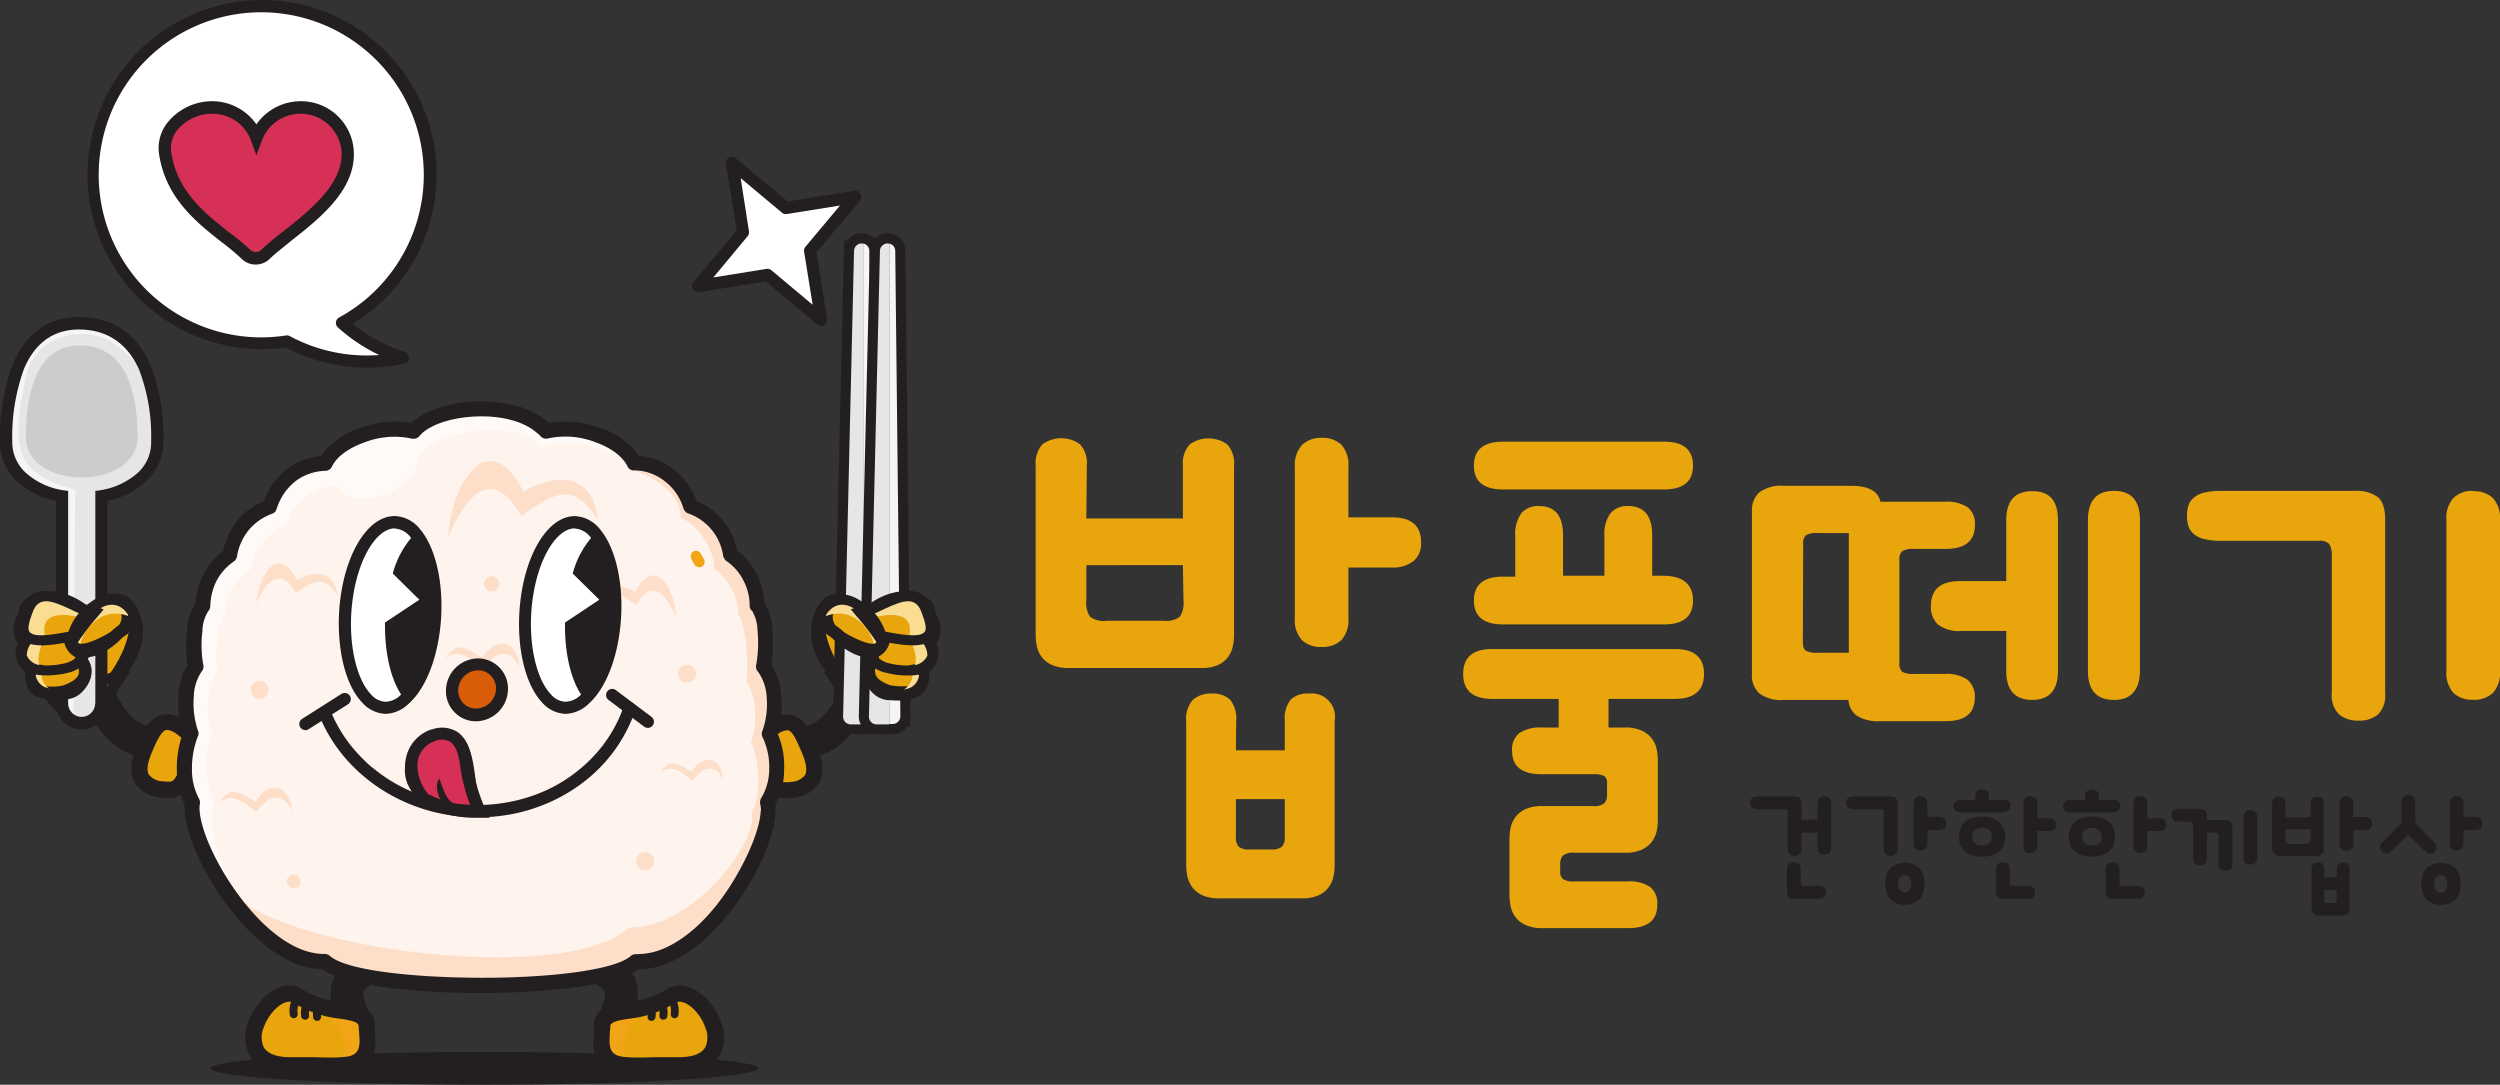<?xml version="1.0" encoding="UTF-8"?> <svg xmlns="http://www.w3.org/2000/svg" viewBox="0 0 370.51 160.76"><rect x="0" y="0" width="370.51" height="160.76" fill="#333333" stroke="none"/><defs><style>.cls-1,.cls-10{fill:#231f20;}.cls-19,.cls-2{fill:#e8a50c;}.cls-10,.cls-11,.cls-12,.cls-13,.cls-14,.cls-15,.cls-2,.cls-6,.cls-7,.cls-8,.cls-9{fill-rule:evenodd;}.cls-3{fill:none;stroke:#231f20;stroke-miterlimit:10;stroke-width:3px;}.cls-4,.cls-7{fill:#e6e6e6;}.cls-5,.cls-8{fill:#f5f5f5;}.cls-6{fill:#fadd93;}.cls-9{fill:#ccc;}.cls-11{fill:#f0a416;}.cls-12{fill:#fff4ed;}.cls-13{fill:#fffaf7;}.cls-14{fill:#fddec8;}.cls-15,.cls-18{fill:#d63057;}.cls-16{fill:#fff;}.cls-17{fill:#d95c08;}</style></defs><g id="레이어_2" data-name="레이어 2"><g id="레이어_1-2" data-name="레이어 1"><path class="cls-1" d="M120.12,112.33a2.42,2.42,0,0,1-.73-4.72c1.39-.44,3-.94,5.22-5.5a2.42,2.42,0,1,1,4.33,2.15c-2.64,5.32-5,7-8.08,7.95A2.39,2.39,0,0,1,120.12,112.33Z"></path><path class="cls-2" d="M123.77,99.46s-4.86-7.12-.78-10.3c0,0,2.36-1.4,5,1.9,0,0,2.29-3,7.84-2.44.71.07,1,2.36,1.82,2.58,0,0,2.11,2.5-.43,4.26,0,0,2.47,2-1.18,3.9,0,0,1.47.67-.21,2.89l-1.79.43s-1.47,3-3.37,2.51c0,0-4.75.39-6.15-3.54l-1.22-1.87Z"></path><path class="cls-1" d="M131.14,106.15a2.92,2.92,0,0,1-.5-.05c-1.92.11-5.6-.59-6.9-4l-1.62-2.49.44-.33c-1.2-2-4-7.76-.13-10.8l.09-.06c.12-.07,2.67-1.52,5.55,1.37a10.41,10.41,0,0,1,7.88-2c.89.09,1.27,1,1.61,1.75a5,5,0,0,0,.44.87l.2,0,.19.22a4.48,4.48,0,0,1,1,3.16,3.2,3.2,0,0,1-.86,1.79,2.72,2.72,0,0,1,.44,1.77,3.27,3.27,0,0,1-1.53,2.27c0,.08.05.17.08.26a3.56,3.56,0,0,1-.93,2.94l-.2.26-1.7.41C134,104.66,132.72,106.15,131.14,106.15Zm-.34-1.88.15,0c.88.23,1.94-1.27,2.31-2l.19-.38,1.88-.45c.46-.69.45-1,.43-1.13a.3.3,0,0,0-.08-.15l-2-.68,2-.94c.91-.47,1.44-1,1.49-1.42s-.48-1-.48-1l-.9-.77,1-.67a1.73,1.73,0,0,0,.84-1.18,2.48,2.48,0,0,0-.49-1.6,3.5,3.5,0,0,1-1.21-1.74,5.43,5.43,0,0,0-.32-.68c-4.77-.39-6.74,2-6.83,2.11l-.7.88-.71-.87c-2-2.39-3.55-1.84-3.85-1.71-3.24,2.66,1,9,1,9l.49.72-.44.33.81,1.24,0,.1c1.14,3.22,5.06,3,5.22,2.94Z"></path><path class="cls-3" d="M128.47,107.33h-2.38a1.14,1.14,0,0,1-1.14-1.17l1.62-69a1.14,1.14,0,0,1,1.14-1.11h0a1.14,1.14,0,0,1,1.14,1.13l.75,69A1.13,1.13,0,0,1,128.47,107.33Z"></path><path class="cls-4" d="M127.71,36.08a1.14,1.14,0,0,0-1.14,1.11l-1.62,69a1.14,1.14,0,0,0,1.14,1.17H128V36.13A1,1,0,0,0,127.71,36.08Z"></path><path class="cls-5" d="M129.6,106.18l-.75-69a1.13,1.13,0,0,0-.89-1.08v71.2h.51A1.13,1.13,0,0,0,129.6,106.18Z"></path><path class="cls-3" d="M132.3,107.33h-2.38a1.15,1.15,0,0,1-1.14-1.17l1.63-69a1.13,1.13,0,0,1,1.13-1.11h0a1.14,1.14,0,0,1,1.14,1.13l.76,69A1.15,1.15,0,0,1,132.3,107.33Z"></path><path class="cls-4" d="M131.54,36.08a1.13,1.13,0,0,0-1.13,1.11l-1.63,69a1.15,1.15,0,0,0,1.14,1.17h1.87V36.13A1,1,0,0,0,131.54,36.08Z"></path><path class="cls-5" d="M133.44,106.18l-.76-69a1.13,1.13,0,0,0-.89-1.08v71.2h.51A1.15,1.15,0,0,0,133.44,106.18Z"></path><path class="cls-2" d="M114.33,108c3.22-2.39,4.36,0,5.58,2.79s1.54,5.55-2.43,6.23c-2.26.25-2.79-.07-4-2.94s-2.4-3.64.86-6.08Z"></path><path class="cls-1" d="M116.54,118c-2.06,0-2.81-1-3.91-3.55-.16-.38-.33-.72-.5-1.06-1.11-2.28-1.58-3.69,1.65-6.1h0a4.22,4.22,0,0,1,3.6-1.07c1.73.47,2.59,2.47,3.35,4.23.65,1.48,1.4,3.63.48,5.34a4.65,4.65,0,0,1-3.59,2.14h0A10.26,10.26,0,0,1,116.54,118Zm-1.67-9.26c-2.18,1.64-2,2-1.1,3.85.16.34.34.72.53,1.14,1.11,2.6,1.33,2.59,3,2.4a3,3,0,0,0,2.27-1.21c.41-.76.23-2-.54-3.75-.57-1.33-1.28-3-2.16-3.2C116.43,107.83,115.74,108.1,114.87,108.74Z"></path><path class="cls-1" d="M116.47,118.3c-2.34,0-3.14-1.48-4.1-3.74-.17-.37-.34-.72-.5-1-1.15-2.36-1.6-4,1.74-6.47a5.23,5.23,0,0,1,3-1.22c2.41,0,3.49,2.49,4.35,4.5.67,1.53,1.45,3.77.46,5.59a4.92,4.92,0,0,1-3.79,2.29A10.28,10.28,0,0,1,116.47,118.3Zm.19-10.08A3,3,0,0,0,115,109c-2,1.49-1.91,1.65-1,3.5q.25.51.54,1.14c1,2.29,1.22,2.29,1.9,2.29.25,0,.54,0,.87-.06a2.73,2.73,0,0,0,2-1c.36-.67.18-1.85-.55-3.51S117.43,108.22,116.66,108.22Z"></path><path class="cls-2" d="M124,94s4.61,4.76,6.9,1.29c0,0-.14-3.65-6.33-6.08,0,0-3.61,1-1.43,4.15l.47.32Z"></path><path class="cls-1" d="M128.69,97.42c-2.44,0-4.89-2.36-5.32-2.8l-.32-.26-.58-.4-.09-.14a3.64,3.64,0,0,1-.69-3.36,4,4,0,0,1,2.64-2.18l.29-.08.27.11c6.67,2.62,6.91,6.72,6.91,6.9v.29l-.16.24A3.46,3.46,0,0,1,129,97.4Zm-4-4.1c.66.68,2.72,2.42,4.23,2.27a1.56,1.56,0,0,0,1.07-.58c-.19-.79-1.09-3.1-5.4-4.88a2,2,0,0,0-1.14,1,1.92,1.92,0,0,0,.39,1.56l.38.27Z"></path><path class="cls-6" d="M128.85,96.49a2.5,2.5,0,0,0,2-1.25s-.14-3.65-6.33-6.08c0,0-2,.53-2.11,2.14,4.87-1.82,7.3,3.73,7,4.16s-1,.64-.61,1Z"></path><path class="cls-2" d="M127.6,90.7s3.26,3.75,3.29,4.54c0,0-.57,1.65-1.79,1.4l.25,1.21s-2.5,3,2.55,4.65c0,0,3.9.72,4.5-.85,0,0,.9-1.62,0-2.47a2.56,2.56,0,0,0,1.75-2.26s.11-1.64-1-1.86c0,0,2.47-1.18.54-3.86.68-1.72-3.58-4.69-8.84-.58l-.71-.14Z"></path><path class="cls-1" d="M133.74,103.58a12.52,12.52,0,0,1-2-.18l-.12,0c-2.06-.68-3.29-1.68-3.67-3a3.46,3.46,0,0,1,.45-2.72l-.45-2.19,1.35.28c.24,0,.49-.3.63-.56a33.25,33.25,0,0,0-3-3.9l-.83-1,2-.79.58.11c3.53-2.59,6.93-2.39,8.78-1A2.74,2.74,0,0,1,138.66,91a3.55,3.55,0,0,1,.59,2.82,3,3,0,0,1-.63,1.2,3.26,3.26,0,0,1,.48,2v0a3.53,3.53,0,0,1-1.44,2.55,3.84,3.84,0,0,1-.42,2.46C136.69,103.29,135.09,103.58,133.74,103.58Zm-1.62-2c1.58.28,3.27.13,3.44-.3l.05-.11c.19-.35.44-1.14.19-1.39l-1.13-1.13,1.54-.39a1.66,1.66,0,0,0,1.08-1.45c0-.26-.06-.85-.3-.9l-2.74-.51,2.51-1.2h0a1.56,1.56,0,0,0,.73-.87,2.2,2.2,0,0,0-.54-1.64l-.29-.4.19-.47c0-.1-.07-.43-.52-.76-1-.76-3.61-1.35-6.92,1.24l0,0c2.39,2.9,2.42,3.58,2.43,3.82v.17l-.06.17a3.29,3.29,0,0,1-1.56,1.85l.14.71-.28.33a1.82,1.82,0,0,0-.36,1.46C129.89,100.56,130.73,101.16,132.12,101.62Z"></path><path class="cls-6" d="M133.25,102.65c1.18.07,2.79,0,3.15-1,0,0,.9-1.62,0-2.47a2.56,2.56,0,0,0,1.75-2.26s.11-1.64-1-1.86c0,0,2.47-1.18.54-3.86.68-1.72-3.58-4.69-8.84-.58l-.71-.14-.29.11.68.86.29.25s7.22-2.4,5.87,2.79c0,0,2,3.33.43,4.76.32.86.14,2.36-1.87,3.4Z"></path><path class="cls-1" d="M137.26,99a.79.79,0,0,0-1.07,0,.81.81,0,0,0,0,1.07h0s0,0,0,0a1.48,1.48,0,0,1-.08.47c-.67,1.82-2.35,1.75-4.29,1.65h-.07a2.29,2.29,0,0,1-1.54-.86,2.66,2.66,0,0,1-.57-.93,1.81,1.81,0,0,1-.18-.93,1.32,1.32,0,0,1,.47-1,.78.78,0,0,0,.07-1,.75.75,0,0,0-1.08-.07,2.91,2.91,0,0,0-1,2.08,5,5,0,0,0,.29,1.57,4.82,4.82,0,0,0,.86,1.36,3.7,3.7,0,0,0,2.61,1.36h.07c2.54.14,4.76.21,5.8-2.65a4,4,0,0,0,.14-1,1.8,1.8,0,0,0-.36-1ZM136.15,100h0s0,0,0,0Z"></path><path class="cls-1" d="M128.1,91.52a24.8,24.8,0,0,0,2.72-1.15c.61-.28,1.22-.57,1.79-.78,1.68-.68,3.19-.86,3.9,1s.93,2.82.36,3.22c-.72.54-2.61.43-6.08-.29L130.46,95c3.94.82,6.16.86,7.27.07,1.32-.93,1.14-2.57.18-5-1.19-3-3.4-2.82-5.84-1.89-.6.25-1.25.57-1.89.85a20.32,20.32,0,0,1-2.54,1Z"></path><path class="cls-1" d="M137.55,94a.77.77,0,0,0-1.07.15.75.75,0,0,0,.17,1.07,2.41,2.41,0,0,1,.61.93,3.39,3.39,0,0,1,.18,1,2.5,2.5,0,0,1-2.18,1.46,11.47,11.47,0,0,1-3.54-.32,3.37,3.37,0,0,1-1.43-.71,2.64,2.64,0,0,1-.79-1.18.77.77,0,0,0-1-.47.7.7,0,0,0-.46.93,3.73,3.73,0,0,0,1.25,1.86,4.59,4.59,0,0,0,2.07,1,12.76,12.76,0,0,0,4.05.36,3.93,3.93,0,0,0,3.43-2.47c0-.07,0-.11,0-.18a3.49,3.49,0,0,0-.25-1.9A3.65,3.65,0,0,0,137.55,94Z"></path><path class="cls-1" d="M130.5,92.09a9.25,9.25,0,0,0-3.54-3.4c-2.15-1.11-4.58-.89-6.26,2.4a5.22,5.22,0,0,0-.5,1.79,8.93,8.93,0,0,0,.89,4.58,8,8,0,0,0,2.24,2.93,8.21,8.21,0,0,1,.28-.88,2.35,2.35,0,0,1,.3-.64,6.86,6.86,0,0,1-1.46-2.06A7.79,7.79,0,0,1,121.7,93a4.25,4.25,0,0,1,.36-1.25c1.14-2.29,2.79-2.47,4.22-1.75a7.58,7.58,0,0,1,2.9,2.86c.61,1,.93,1.93.68,2.36s-1.94.25-5.48-1.93a.75.75,0,0,0-1,.25.78.78,0,0,0,.26,1c4.47,2.79,6.76,2.68,7.51,1.43C131.72,95.1,131.36,93.56,130.5,92.09Z"></path><path class="cls-1" d="M21.29,112.33a2.42,2.42,0,0,0,.73-4.72c-1.39-.44-3-.94-5.22-5.5a2.42,2.42,0,1,0-4.33,2.15c2.64,5.32,5,7,8.09,7.95A2.33,2.33,0,0,0,21.29,112.33Z"></path><path class="cls-2" d="M17.64,99.46s4.86-7.12.78-10.3c0,0-2.36-1.4-5,1.9,0,0-2.29-3-7.84-2.44-.71.07-1,2.36-1.82,2.58,0,0-2.11,2.5.43,4.26,0,0-2.47,2,1.18,3.9,0,0-1.47.67.21,2.89l1.79.43s1.47,3,3.37,2.51c0,0,4.75.39,6.15-3.54l1.22-1.87Z"></path><path class="cls-1" d="M10.27,106.15c-1.58,0-2.87-1.49-3.55-2.68L5,103.06l-.2-.26a3.56,3.56,0,0,1-.93-2.94A2,2,0,0,1,4,99.6a3.26,3.26,0,0,1-1.54-2.27,2.72,2.72,0,0,1,.44-1.77A3.27,3.27,0,0,1,2,93.77a4.43,4.43,0,0,1,1-3.16l.18-.22.2,0a5,5,0,0,0,.44-.87c.34-.78.72-1.66,1.6-1.75a10.43,10.43,0,0,1,7.89,2c2.88-2.89,5.43-1.44,5.55-1.37l.09.06c3.9,3,1.07,8.76-.13,10.8l.44.33-1.62,2.49c-1.3,3.45-5,4.15-6.9,4A2.92,2.92,0,0,1,10.27,106.15Zm-4.19-4.7L8,101.9l.19.38c.37.76,1.43,2.26,2.31,2l.15,0h.16c.16,0,4.08.28,5.22-2.94l0-.1.81-1.24-.44-.33.49-.72c0-.06,4.28-6.38,1-9-.27-.12-1.88-.71-3.84,1.71l-.73.89-.7-.91c-.08-.1-2-2.49-6.82-2.1a5.43,5.43,0,0,0-.32.68A3.46,3.46,0,0,1,4.3,91.93a2.56,2.56,0,0,0-.48,1.6,1.77,1.77,0,0,0,.84,1.18l1,.68-.92.77h0s-.54.48-.48,1,.58,1,1.49,1.42l1.93,1-1.94.64a.4.4,0,0,0-.08.15C5.63,100.41,5.62,100.76,6.08,101.45Z"></path><path class="cls-1" d="M16.17,100.54a.76.76,0,0,1,1.5-.25,4.26,4.26,0,0,1-2.07,4.25,9.18,9.18,0,0,1-1.72.86,7.53,7.53,0,0,1-2.22.39,4.73,4.73,0,0,1-2.86-1,3.85,3.85,0,0,1-1.61-2.25.73.73,0,0,1,.57-.9.72.72,0,0,1,.9.57,2.42,2.42,0,0,0,1,1.36,3.14,3.14,0,0,0,1.85.68,6.59,6.59,0,0,0,1.83-.32,7.53,7.53,0,0,0,1.43-.71,2.73,2.73,0,0,0,1.36-2.72Z"></path><path class="cls-7" d="M15,73.52v30.7a3,3,0,0,1-2.94,2.94h0a3,3,0,0,1-2.9-2.94V73.52C4.72,72.7.93,70,.93,65.44c0-6.19,1.18-17.82,11.2-17.5s11.16,11.31,11.16,17.5c0,4.58-3.79,7.26-8.26,8.08Z"></path><path class="cls-8" d="M10.88,106.87a2.9,2.9,0,0,1-1.69-2.65V73.52C4.72,72.7.93,70,.93,65.44c0-6.19,1.18-17.82,11.2-17.5,6.19.18,7.65,2.54,10.27,9.23a16.72,16.72,0,0,0-6.52-6.87C12.81,48.73,5.8,49,3.93,55.42c-.68,3.68-1.86,8-.78,11.48.75,2.47,3,4.48,8,5.62Z"></path><path class="cls-2" d="M27.08,108c-3.22-2.39-4.36,0-5.58,2.79S20,116.35,23.93,117c2.26.25,2.79-.07,4-2.94s2.4-3.64-.86-6.08Z"></path><path class="cls-1" d="M24.88,118a10.45,10.45,0,0,1-1.05-.07h0a4.67,4.67,0,0,1-3.59-2.14c-.92-1.71-.17-3.86.48-5.34.76-1.76,1.62-3.76,3.35-4.23a4.22,4.22,0,0,1,3.6,1.07h0c3.23,2.41,2.76,3.82,1.65,6.1-.17.34-.34.68-.51,1.07C27.68,117,26.93,118,24.88,118Zm-.82-1.87c1.72.19,1.94.2,3-2.39l.54-1.15c.92-1.88,1.09-2.21-1.1-3.85-.87-.64-1.56-.91-2.05-.77-.88.23-1.59,1.87-2.15,3.19-.78,1.78-1,3-.55,3.76A3,3,0,0,0,24.06,116.13Z"></path><path class="cls-1" d="M23.73,118.21a4.92,4.92,0,0,1-3.79-2.29c-1-1.82-.21-4.06.46-5.59.86-2,1.94-4.5,4.35-4.5a5.23,5.23,0,0,1,3.05,1.22c3.34,2.5,2.89,4.11,1.74,6.47-.16.32-.33.67-.5,1-.95,2.26-1.76,3.74-4.1,3.74A10.28,10.28,0,0,1,23.73,118.21Zm-1.13-6.93c-.73,1.66-.91,2.84-.55,3.51a2.73,2.73,0,0,0,2,1c.33,0,.62.06.87.06.68,0,.93,0,1.9-2.29q.29-.63.54-1.14c.91-1.85,1-2-1-3.5a3,3,0,0,0-1.62-.75C24,108.22,23.32,109.61,22.6,111.28Z"></path><path class="cls-1" d="M15.92,74.24a12.06,12.06,0,0,0,5.83-3,8,8,0,0,0,2.47-5.83,29.5,29.5,0,0,0-1.93-11.31c-1.68-3.86-4.72-6.94-10.16-7.12S3.61,50,1.93,53.88A30.93,30.93,0,0,0,0,65.44a8,8,0,0,0,2.47,5.83,12,12,0,0,0,5.83,3v30a3.92,3.92,0,0,0,1.11,2.72,3.8,3.8,0,0,0,2.68,1.11h0a3.85,3.85,0,0,0,2.72-1.11,3.92,3.92,0,0,0,1.11-2.72v-30Zm-1.82,30a2,2,0,0,1-2,2h0a1.93,1.93,0,0,1-1.39-.57,2,2,0,0,1-.61-1.43h0l0-31.48-.75-.11A10.59,10.59,0,0,1,3.75,70a6.13,6.13,0,0,1-1.93-4.54A29.48,29.48,0,0,1,3.58,54.6c1.43-3.33,4-5.91,8.51-5.76s7.12,2.75,8.55,6A27.92,27.92,0,0,1,22.4,65.44,6.11,6.11,0,0,1,20.5,70a10.85,10.85,0,0,1-5.62,2.65l-.75.11,0,31.48Z"></path><path class="cls-9" d="M3.83,64.76c0-4.8.86-13.81,8.3-13.56S20.39,60,20.39,64.76c0,8-16.56,8-16.56,0Z"></path><path class="cls-2" d="M17.42,94s-4.61,4.76-6.9,1.29c0,0,.14-3.65,6.33-6.08,0,0,3.61,1,1.43,4.15l-.46.32Z"></path><path class="cls-1" d="M12.72,97.42l-.35,0a3.46,3.46,0,0,1-2.61-1.66L9.6,95.5v-.29c0-.18.24-4.28,6.91-6.9l.28-.11.28.08a4,4,0,0,1,2.64,2.18A3.64,3.64,0,0,1,19,93.82l-.09.14-.58.4-.32.26C17.61,95.06,15.16,97.42,12.72,97.42ZM11.47,95a1.58,1.58,0,0,0,1.07.58c1.52.14,3.57-1.59,4.23-2.27l.08-.07.45-.37.32-.22A2,2,0,0,0,18,91.1a2,2,0,0,0-1.15-1C12.57,91.91,11.66,94.21,11.47,95Z"></path><path class="cls-6" d="M12.56,96.49a2.51,2.51,0,0,1-2-1.25s.14-3.65,6.33-6.08c0,0,2,.53,2.11,2.14-4.86-1.82-7.3,3.73-7,4.16s1,.64.61,1Z"></path><path class="cls-2" d="M13.81,90.7s-3.26,3.75-3.29,4.54c0,0,.57,1.65,1.79,1.4l-.25,1.21s2.5,3-2.54,4.65c0,0-3.9.72-4.51-.85,0,0-.9-1.62,0-2.47a2.56,2.56,0,0,1-1.75-2.26s-.11-1.64,1-1.86c0,0-2.47-1.18-.54-3.86-.68-1.72,3.58-4.69,8.84-.58l.71-.14Z"></path><path class="cls-1" d="M7.68,103.58c-1.36,0-3-.29-3.5-1.54a3.84,3.84,0,0,1-.42-2.46A3.53,3.53,0,0,1,2.32,97v0a3.26,3.26,0,0,1,.48-2,3,3,0,0,1-.63-1.2A3.59,3.59,0,0,1,2.75,91,2.74,2.74,0,0,1,4,88.64c1.85-1.38,5.25-1.58,8.78,1l.58-.11,2,.79-.83,1a34.41,34.41,0,0,0-3,3.9c.15.26.39.61.63.56l1.35-.28L13,97.66a3.46,3.46,0,0,1,.45,2.72c-.38,1.31-1.61,2.31-3.67,3l-.12,0A12.49,12.49,0,0,1,7.68,103.58ZM4.13,96.85A1.65,1.65,0,0,0,5.21,98.3l1.55.4L5.61,99.82c-.25.25,0,1,.19,1.39l0,.11c.17.43,1.86.58,3.44.3,1.39-.46,2.23-1.06,2.43-1.73a1.77,1.77,0,0,0-.37-1.46l-.26-.34.13-.7a3.29,3.29,0,0,1-1.56-1.85l-.06-.17V95.2c0-.24,0-.92,2.43-3.82l0,0c-3.31-2.59-5.9-2-6.92-1.24-.44.33-.56.66-.52.76l.19.47-.29.4a2.19,2.19,0,0,0-.54,1.65,1.53,1.53,0,0,0,.73.86l2.51,1.2L4.42,96C4.19,96,4.12,96.58,4.13,96.85Z"></path><path class="cls-6" d="M8.16,102.65c-1.18.07-2.79,0-3.15-1,0,0-.9-1.62,0-2.47a2.56,2.56,0,0,1-1.75-2.26s-.11-1.64,1-1.86c0,0-2.47-1.18-.54-3.86-.68-1.72,3.58-4.69,8.84-.58l.71-.14.29.11-.68.86-.29.25s-7.22-2.4-5.86,2.79c0,0-2,3.33-.43,4.76-.33.86-.15,2.36,1.86,3.4Z"></path><path class="cls-1" d="M4.15,99a1.88,1.88,0,0,0-.36,1,4,4,0,0,0,.14,1c1,2.86,3.26,2.79,5.8,2.65H9.8a3.7,3.7,0,0,0,2.61-1.36,4.82,4.82,0,0,0,.86-1.36,5,5,0,0,0,.29-1.57,2.91,2.91,0,0,0-1-2.08.75.75,0,0,0-1.08.07.78.78,0,0,0,.07,1,1.32,1.32,0,0,1,.47,1,1.72,1.72,0,0,1-.18.93,2.66,2.66,0,0,1-.57.93,2.29,2.29,0,0,1-1.54.86H9.66c-1.93.1-3.62.17-4.29-1.65A1.5,1.5,0,0,1,5.3,100s0,0,0,0h0a.81.81,0,0,0,0-1.07.79.79,0,0,0-1.07,0ZM5.26,100s-.07,0,0,0Z"></path><path class="cls-1" d="M13.31,91.52a24.8,24.8,0,0,1-2.72-1.15c-.61-.28-1.22-.57-1.79-.78-1.68-.68-3.18-.86-3.9,1S4,93.41,4.54,93.81c.72.54,2.61.43,6.08-.29L11,95c-3.94.82-6.16.86-7.27.07-1.32-.93-1.14-2.57-.17-5,1.18-3,3.39-2.82,5.83-1.89.6.25,1.25.57,1.89.85a20.32,20.32,0,0,0,2.54,1Z"></path><path class="cls-1" d="M3.86,94a.79.79,0,0,1,1.08.15.75.75,0,0,1-.18,1.07,2.41,2.41,0,0,0-.61.93,3.39,3.39,0,0,0-.18,1A2.5,2.5,0,0,0,6.15,98.6a11.56,11.56,0,0,0,3.55-.32,3.48,3.48,0,0,0,1.43-.71,2.71,2.71,0,0,0,.78-1.18.77.77,0,0,1,1-.47.7.7,0,0,1,.46.93,3.73,3.73,0,0,1-1.25,1.86,4.59,4.59,0,0,1-2.07,1,12.76,12.76,0,0,1-4,.36,3.93,3.93,0,0,1-3.43-2.47c0-.07,0-.11,0-.18a3.49,3.49,0,0,1,.25-1.9A3.73,3.73,0,0,1,3.86,94Z"></path><path class="cls-1" d="M15.42,101.5a.75.75,0,1,1-.14-1.5,3.58,3.58,0,0,0,1.18-.36A5.91,5.91,0,0,0,19,96.81,7.79,7.79,0,0,0,19.71,93a4.25,4.25,0,0,0-.36-1.25c-1.14-2.29-2.79-2.47-4.22-1.75a7.65,7.65,0,0,0-2.9,2.86c-.6,1-.92,1.93-.68,2.36s1.94.25,5.48-1.93a.75.75,0,0,1,1,.25.78.78,0,0,1-.25,1c-4.48,2.79-6.77,2.68-7.52,1.43-.6-.93-.25-2.47.61-3.94a9.25,9.25,0,0,1,3.54-3.4c2.15-1.11,4.58-.89,6.26,2.4a5.45,5.45,0,0,1,.51,1.79,9,9,0,0,1-.9,4.58A7.34,7.34,0,0,1,17.14,101a5.59,5.59,0,0,1-1.72.5Z"></path><path class="cls-10" d="M71.77,160.76c22.36,0,40.6-1.11,40.6-2.43s-18.24-2.43-40.6-2.43S31.19,157,31.19,158.33s18.21,2.43,40.58,2.43Z"></path><path class="cls-1" d="M91.87,156.27a2.38,2.38,0,0,1-1.89-.92c-2-2.54-1.13-5.14-.6-6.7.6-1.76.76-2.24-3.26-3.6a2.41,2.41,0,0,1,1.55-4.57c7.55,2.56,7.48,6.19,6.28,9.72-.51,1.52-.49,1.77-.18,2.16a2.42,2.42,0,0,1-1.9,3.91Z"></path><path class="cls-2" d="M99.28,147.7c4.36-3,12.23,10.49.82,10.16-2.86-.07-7.33.36-9-.32-2.68-1-1.86-3.5-1.86-5.44,0-3.18,5.72-1.39,10.09-4.4Z"></path><path class="cls-1" d="M94.7,158.84a12.08,12.08,0,0,1-4-.45c-2.81-1-2.62-3.56-2.49-5.22,0-.38,0-.74,0-1.07,0-2.49,2.37-2.87,4.66-3.24a13.67,13.67,0,0,0,5.82-1.9h0c1.39-1,3.14-.77,4.82.51,2.24,1.72,4,5.29,3.06,8.06-.55,1.55-2.13,3.37-6.56,3.24-.86,0-1.86,0-2.93,0C96.31,158.82,95.48,158.84,94.7,158.84Zm6-10.66a1.59,1.59,0,0,0-.89.27h0a15.18,15.18,0,0,1-6.56,2.2c-2.46.4-3.13.63-3.13,1.45,0,.4,0,.81-.06,1.2-.14,1.8-.14,2.84,1.33,3.39,1,.41,3.53.35,5.74.29,1.09,0,2.11,0,3,0,1.84.06,4.17-.25,4.8-2s-.75-4.69-2.46-6A3.21,3.21,0,0,0,100.68,148.18Z"></path><path class="cls-11" d="M93.66,157.93c-1.89,0-1.64,0-2.61-.39-2.68-1-1.86-3.5-1.86-5.44,0-2.36,3.18-2,6.58-2.86h0c-.71,1.75-5.47,4.69-2.11,8.69Z"></path><path class="cls-1" d="M100,148.67c.68-.47,1.64-.11,2.54.64a7.21,7.21,0,0,1,2,3,3.58,3.58,0,0,1,0,2.86h0c-.5.94-1.82,1.58-4.36,1.51-.93,0-2,0-3.15,0-2.22.08-4.58.11-5.51-.25-1.32-.5-1.22-1.86-1.15-3.11,0-.39.08-.82.08-1.22,0-.68,1.25-.89,2.89-1.14a15.92,15.92,0,0,0,6.66-2.29Zm4.11-1.18c-1.68-1.43-3.72-2-5.47-.79a13.7,13.7,0,0,1-5.69,1.86c-2.83.47-4.94.79-4.94,3.54,0,.36,0,.68,0,1-.18,2.11-.36,4.37,2.68,5.55,1.4.53,4,.46,6.44.43,1.07,0,2.11-.08,3,0,3.61.11,5.65-1.07,6.58-2.79h0a5.82,5.82,0,0,0,.18-4.79,9.74,9.74,0,0,0-2.72-4Z"></path><path class="cls-1" d="M100,150.91h-.07a.58.58,0,0,1-.52-.65,2.8,2.8,0,0,0-.53-2.14.6.6,0,0,1,0-.83.59.59,0,0,1,.83,0,4,4,0,0,1,.84,3.09A.59.59,0,0,1,100,150.91Z"></path><path class="cls-1" d="M98.31,151.12h-.08a.58.58,0,0,1-.5-.66,2.17,2.17,0,0,0-.36-1.61.59.59,0,0,1,.88-.78,3.25,3.25,0,0,1,.65,2.55A.59.59,0,0,1,98.31,151.12Z"></path><path class="cls-1" d="M96.56,151.3h-.08a.58.58,0,0,1-.5-.66,2.29,2.29,0,0,0-.35-1.63.61.61,0,0,1,.1-.83.59.59,0,0,1,.82.09,3.39,3.39,0,0,1,.59,2.53A.59.59,0,0,1,96.56,151.3Z"></path><path class="cls-1" d="M51.69,156.27a2.35,2.35,0,0,1-1.48-.51,2.42,2.42,0,0,1-.42-3.39c.31-.39.33-.64-.19-2.16-1.2-3.54-1.28-7.17,6.25-9.73a2.41,2.41,0,1,1,1.56,4.57c-4,1.36-3.84,1.84-3.24,3.61.53,1.55,1.41,4.14-.57,6.68A2.42,2.42,0,0,1,51.69,156.27Z"></path><path class="cls-2" d="M44.25,147.7c-4.33-3-12.23,10.49-.82,10.16,2.86-.07,7.34.36,9-.32,2.69-1,1.86-3.5,1.86-5.44,0-3.18-5.72-1.39-10.09-4.4Z"></path><path class="cls-1" d="M48.84,158.84c-.78,0-1.62,0-2.46,0-1.07,0-2.07-.05-2.93,0-4.42.13-6-1.69-6.56-3.24-1-2.78.84-6.35,3.1-8.07,1.66-1.27,3.41-1.46,4.78-.5a13.71,13.71,0,0,0,5.82,1.9c2.29.37,4.66.75,4.66,3.24,0,.33,0,.69.06,1.07.12,1.66.31,4.17-2.51,5.22A12,12,0,0,1,48.84,158.84ZM44.17,157l2.25,0c2.21.06,4.71.12,5.73-.28,1.48-.56,1.48-1.6,1.34-3.4,0-.39-.06-.8-.06-1.2,0-.82-.66-1-3.13-1.45a15.22,15.22,0,0,1-6.56-2.2h0c-.93-.65-2,0-2.64.45-1.72,1.32-3.16,4.11-2.48,6s3,2.09,4.79,2Z"></path><path class="cls-11" d="M49.87,157.93c1.9,0,1.68,0,2.61-.39,2.69-1,1.86-3.5,1.86-5.44,0-2.36-3.15-2-6.58-2.86h0c.71,1.75,5.47,4.69,2.11,8.69Z"></path><path class="cls-1" d="M43.57,148.67c-.68-.47-1.64-.11-2.5.64a7.29,7.29,0,0,0-2,3,3.58,3.58,0,0,0,0,2.86h0c.54.94,1.86,1.58,4.4,1.51.93,0,2,0,3.11,0,2.22.08,4.58.11,5.51-.25,1.33-.5,1.25-1.86,1.15-3.11,0-.39-.08-.82-.08-1.22,0-.68-1.25-.89-2.86-1.14a15.9,15.9,0,0,1-6.69-2.29Zm-4.08-1.18c1.65-1.43,3.69-2,5.44-.79a13.7,13.7,0,0,0,5.69,1.86c2.83.47,4.94.79,4.94,3.54,0,.36,0,.68,0,1,.18,2.11.36,4.37-2.64,5.55-1.44.53-4,.46-6.44.43-1.11,0-2.15-.08-3,0-3.62.11-5.62-1.07-6.55-2.79h0a5.82,5.82,0,0,1-.14-4.79,9.44,9.44,0,0,1,2.71-4Z"></path><path class="cls-1" d="M43.54,150.91a.6.6,0,0,1-.59-.53,3.82,3.82,0,0,1,.89-3.09.59.59,0,1,1,.83.83,2.75,2.75,0,0,0-.55,2.13.58.58,0,0,1-.52.65Z"></path><path class="cls-1" d="M45.22,151.12a.59.59,0,0,1-.59-.53,3.45,3.45,0,0,1,.64-2.52.59.59,0,1,1,.9.76,2.35,2.35,0,0,0-.36,1.64.6.6,0,0,1-.53.65Z"></path><path class="cls-1" d="M47,151.3a.59.59,0,0,1-.58-.51,3.44,3.44,0,0,1,.59-2.53.59.59,0,0,1,.92.74,2.24,2.24,0,0,0-.34,1.63.59.59,0,0,1-.51.66Z"></path><path class="cls-12" d="M113.75,119c1.33,4.92-8.39,23.82-19.5,23.52-5.19,4.7-40.88,4.7-46.1,0-10.18.27-20.61-18-19.63-23.52-1.66-3-1.42-7.36-.22-10.27-1.09-2.63-1.17-7.77.68-9.89-.52-2.14-.36-7.6,1.11-9a9.31,9.31,0,0,1,4-7.56A9.22,9.22,0,0,1,40,75.08a9,9,0,0,1,8.26-6.47c1.87-3.83,9-5.92,13.06-4.7,3.64-4.13,15.46-4.72,19.67,0,4-1.22,11.19.87,13.06,4.7a9,9,0,0,1,8.26,6.47,9.29,9.29,0,0,1,6,7.19,9.44,9.44,0,0,1,3.91,7.56c1.49,1.41,1.44,6.87.92,9,2,2.23,2,7.17.87,9.89,1.52,2.91,1.58,7.47-.22,10.27Z"></path><path class="cls-13" d="M35.23,134.35C30.85,128.83,28,122,28.52,119c-1.66-3-1.42-7.36-.22-10.27-1.09-2.63-1.17-7.77.68-9.89-.52-2.14-.36-7.6,1.11-9a9.31,9.31,0,0,1,4-7.56A9.22,9.22,0,0,1,40,75.08a9,9,0,0,1,8.26-6.47c1.87-3.83,9-5.92,13.06-4.7,3.64-4.13,15.46-4.72,19.67,0,3.75-1.11,10.7,1.36,13.06,4.7-4.59-1.46-7.2-4.13-13.85-2.42-3.8-4.29-15-2.47-18.28,1.28-3.67-1.09-10,.82-11.71,4.37a8.19,8.19,0,0,0-7.68,5.82,8.27,8.27,0,0,0-5.22,6.62c-2.15,1.53-3.83,3.51-3.86,6.39-1.33,1.3-1.65,6.79-1.19,8.77-1.69,1.93-1.82,6.87-.84,9.24-1.09,2.66-1.31,7.06.21,9.78-1.19,6.54,2.31,11,3.62,15.89Z"></path><path class="cls-14" d="M113.75,119c1.33,4.92-8.39,23.82-19.5,23.52-5.19,4.7-40.88,4.7-46.1,0a7.82,7.82,0,0,1-1-.05c1.49.05-6,.7-13-10.27C42.56,141,84.25,146,93.3,137.44c9.4.22,19.2-12.79,18.06-17,1.52-2.36,1.23-8-.08-10.43,1-2.31.92-7.14-.71-9,.44-1.82,0-8.8-1.24-10,.24-2.34-1.53-5.4-3.51-6.74.16-2.49-2.33-6.6-4.94-7.52,0-4.32-5-6.36-7.42-7.17.06.08.52-1.06.57-1a9,9,0,0,1,8.26,6.47,9.29,9.29,0,0,1,6,7.19,9.44,9.44,0,0,1,3.91,7.56c1.49,1.41,1.44,6.87.92,9,2,2.23,2,7.17.87,9.89,1.52,2.91,1.58,7.47-.22,10.27Z"></path><path class="cls-14" d="M37.89,89.61c1.27-2.88,3.39-6.09,6-1.69,3.2-2.47,4.45-2.22,6.11.38-.41-3.53-2.94-4-6-2.33-2.74-5.46-5.81-.68-6,3.64Z"></path><path class="cls-14" d="M107.18,115.6c-1-2.2-2.72-2.41-4.59.14-1.39-1.22-3.1-2.69-4.73-1.14,1.47-2.36,2.28-1.55,4.65-.22,1.68-2.8,4.51-2.12,4.67,1.22Z"></path><path class="cls-14" d="M43.27,120.25c-1.15-2.58-3.16-2.85-5.33.13-1.6-1.44-3.61-3.09-5.49-1.35,1.72-2.72,2.67-1.77,5.41-.25,1.93-3.26,5.21-2.44,5.41,1.47Z"></path><path class="cls-14" d="M66.41,79.61c2.31-5.32,6.22-11.3,10.89-3.09,5.92-4.62,8.31-4.19,11.35.62-.73-6.49-5.43-7.47-11.08-4.29-5.08-10.08-10.75-1.28-11.16,6.76Z"></path><path class="cls-14" d="M100.17,91.37c-1.25-2.87-3.37-6.08-5.92-1.68-3.2-2.5-4.46-2.25-6.11.33.38-3.48,2.93-4,6-2.29,2.77-5.46,5.84-.7,6.06,3.64Z"></path><path class="cls-14" d="M101.83,101.18a1.33,1.33,0,1,0,0-2.66,1.33,1.33,0,0,0,0,2.66Z"></path><path class="cls-14" d="M95.61,129a1.35,1.35,0,1,0-1.33-1.36A1.34,1.34,0,0,0,95.61,129Z"></path><path class="cls-14" d="M38.49,103.57a1.33,1.33,0,1,0-1.34-1.33,1.34,1.34,0,0,0,1.34,1.33Z"></path><path class="cls-13" d="M62.14,67.36c0,5.33-10,9-12.19,4.54s12.14-8,12.19-4.54Z"></path><path class="cls-14" d="M43.54,131.68a1,1,0,0,0,1-1,1,1,0,0,0-1-1.06,1.06,1.06,0,0,0-1.06,1.06,1.08,1.08,0,0,0,1.06,1Z"></path><path class="cls-10" d="M112.78,120.19a4.87,4.87,0,0,0-.11-1,1.28,1.28,0,0,1,.13-.89A8.33,8.33,0,0,0,114,114a10.22,10.22,0,0,0-1-4.78,1.08,1.08,0,0,1,0-.93,11.85,11.85,0,0,0,.62-5,6.92,6.92,0,0,0-1.25-3.69,1.17,1.17,0,0,1-.3-1.06,18.87,18.87,0,0,0,.19-5.16,5.94,5.94,0,0,0-.78-2.83.94.94,0,0,1-.38-.78,7.86,7.86,0,0,0-.93-3.75,7.54,7.54,0,0,0-2.52-2.88,1.42,1.42,0,0,1-.47-.74,7.85,7.85,0,0,0-5.16-6.3,1.2,1.2,0,0,1-.73-.76,7.94,7.94,0,0,0-2.74-4,7.43,7.43,0,0,0-4.4-1.63A1.06,1.06,0,0,1,93,69.13c-.76-1.58-2.61-2.83-4.76-3.59a12.25,12.25,0,0,0-7-.57,1.06,1.06,0,0,1-1.12-.32,3.72,3.72,0,0,0-.54-.49c-2-1.77-5.32-2.53-8.67-2.45s-6.62.95-8.36,2.5a5.89,5.89,0,0,0-.41.44A1.17,1.17,0,0,1,61,65a12.2,12.2,0,0,0-7,.57c-2.14.76-4.05,2-4.81,3.59a1.09,1.09,0,0,1-1,.62,7.69,7.69,0,0,0-4.46,1.58A8.49,8.49,0,0,0,41,75.4a1,1,0,0,1-.68.74,8.08,8.08,0,0,0-3.45,2.41,8.23,8.23,0,0,0-1.74,3.89,1.16,1.16,0,0,1-.46.76,8.14,8.14,0,0,0-2.58,2.88,8.86,8.86,0,0,0-.92,3.69,1.24,1.24,0,0,1-.33.84A5.71,5.71,0,0,0,30,93.55a16.55,16.55,0,0,0,.13,5,1.09,1.09,0,0,1-.27,1,7,7,0,0,0-1.14,3.69,12.87,12.87,0,0,0,.6,5,1,1,0,0,1,0,.9,13,13,0,0,0-.87,4.94,9,9,0,0,0,1.06,4.32,1.22,1.22,0,0,1,.11.76,3.22,3.22,0,0,0-.05.73c.08,2.8,2.2,7.74,5.4,12.23s7.36,8.36,11.57,9.12a7.74,7.74,0,0,0,1.6.14,1.18,1.18,0,0,1,.77.3c2.39,2.14,12.3,3.2,22.27,3.23s19.91-1.09,22.3-3.23a1.15,1.15,0,0,1,.79-.27,11.2,11.2,0,0,0,2.66-.33c4.21-1.17,8.15-5,11-9.34s4.72-8.94,4.81-11.58Zm2.14-1a6.91,6.91,0,0,1,0,1.06c0,3-2,8.15-5.16,12.79s-7.47,8.94-12.3,10.22a10.22,10.22,0,0,1-2.85.4c-3.29,2.34-13.42,3.51-23.47,3.51S51,146,47.8,143.64a11.74,11.74,0,0,1-1.66-.14c-4.86-.9-9.53-5.22-13-10.05s-5.73-10.3-5.78-13.47a3.48,3.48,0,0,1,0-.79,11.9,11.9,0,0,1-1.15-5,14.94,14.94,0,0,1,.87-5.46,14.86,14.86,0,0,1-.65-5.59,8.91,8.91,0,0,1,1.36-4.54,20,20,0,0,1-.08-5.3A8.8,8.8,0,0,1,29,89.39a10.5,10.5,0,0,1,1.19-4.34,9.82,9.82,0,0,1,2.88-3.4,11,11,0,0,1,2.12-4.51,10,10,0,0,1,3.91-2.88,10.39,10.39,0,0,1,3.34-4.67,9.52,9.52,0,0,1,5.11-2,11.52,11.52,0,0,1,5.73-4.13A15.14,15.14,0,0,1,61,62.66l.1-.11c2.18-1.9,6-3,9.84-3.07s7.77.87,10.18,3l.25.19a15.08,15.08,0,0,1,7.69.79,11.13,11.13,0,0,1,5.67,4.1,9.62,9.62,0,0,1,5.14,2,10.24,10.24,0,0,1,3.34,4.67,10,10,0,0,1,3.91,2.88,10.38,10.38,0,0,1,2.14,4.51,9.36,9.36,0,0,1,2.86,3.4,9.77,9.77,0,0,1,1.16,4.34,7.85,7.85,0,0,1,1.17,3.83,23,23,0,0,1-.11,5.38,10.33,10.33,0,0,1,1.47,4.59,14.35,14.35,0,0,1-.6,5.49,12.05,12.05,0,0,1,1,5.38,10.52,10.52,0,0,1-1.28,5.13Z"></path><path class="cls-14" d="M77,98.93c-1.11-2.61-3.2-2.88-5.43.16-1.63-1.5-3.67-3.18-5.6-1.39,1.77-2.79,2.72-1.82,5.54-.24,2-3.34,5.3-2.5,5.49,1.47Z"></path><path class="cls-14" d="M72.82,87.65A1.11,1.11,0,0,0,74,86.54a1.13,1.13,0,0,0-1.14-1.14,1.11,1.11,0,0,0-1.11,1.14,1.1,1.1,0,0,0,1.11,1.11Z"></path><path class="cls-15" d="M63.17,118.58c-1-.28-5-7.17,1.11-9.63,2.59-.74,4.31.36,4.83,4.34a24.78,24.78,0,0,0,2,7,15.92,15.92,0,0,1-7.94-1.69Z"></path><path class="cls-1" d="M70.75,121.18a16.11,16.11,0,0,1-7.31-1.5l-.59-.25c-1.12-.41-2.62-3-2.78-5.49a5.66,5.66,0,0,1,3.87-5.84l.09,0a4.37,4.37,0,0,1,3.7.34c1.22.8,2,2.36,2.28,4.76a23.76,23.76,0,0,0,1.92,6.7l.63,1.29-1.43,0Zm-7.26-3.45h0l.64.27a13.65,13.65,0,0,0,5.57,1.34,26.76,26.76,0,0,1-1.52-5.95c-.24-1.81-.74-3-1.48-3.47a2.56,2.56,0,0,0-2.15-.12,3.84,3.84,0,0,0-2.68,3.25A6.73,6.73,0,0,0,63.49,117.73Z"></path><path class="cls-1" d="M65.36,108c6.59-.15,4,10.31,6.59,12-16.81,1.69-12.78-11.82-6.59-12Zm-1.48,10.41c.8.43,1.57.86,1.51.46s-1.2-2.16-.28-3.48c.8,2.16,1.2,3.63,2.89,4a5.48,5.48,0,0,0,1.94.19c-1-2.34-.64-10.78-4.49-10.28-4.92.06-5.08,7.78-1.57,9.08Z"></path><path class="cls-11" d="M102.77,81.73h0a.81.81,0,0,1,1.09.32l.45.8A.82.82,0,0,1,104,84h0a.86.86,0,0,1-1.09-.35l-.45-.8a.82.82,0,0,1,.29-1.09Z"></path><path class="cls-16" d="M64.48,91.24c-.28,5.52-2.11,10.26-4.5,12.41a4.18,4.18,0,0,1-2.87,1.24c-3.68,0-6.35-6.24-6-13.84s3.69-13.7,7.37-13.65a4.12,4.12,0,0,1,3.07,1.68C63.56,81.43,64.75,86,64.48,91.24Z"></path><path class="cls-1" d="M57.15,105.8h0a4.86,4.86,0,0,1-3.49-1.7C51.25,101.58,50,96.56,50.24,91c.42-8.16,4-14.52,8.24-14.52h.05a5,5,0,0,1,3.76,2c2.18,2.6,3.37,7.5,3.1,12.79h0c-.29,5.64-2.13,10.63-4.8,13A5.18,5.18,0,0,1,57.15,105.8Zm1.33-27.49c-2.79,0-6,5.12-6.43,12.79-.25,5,.88,9.62,2.89,11.76A3,3,0,0,0,57.12,104a3.26,3.26,0,0,0,2.25-1c2.29-2.06,3.94-6.69,4.2-11.79h0c.25-4.84-.77-9.26-2.67-11.52a3.24,3.24,0,0,0-2.39-1.36Z"></path><path class="cls-1" d="M64.48,91.24c-.28,5.52-2.11,10.26-4.5,12.41-1.87-2.23-3-6.48-2.92-11.39l5.09-3.38L58.21,85a13.6,13.6,0,0,1,3.38-6C63.56,81.43,64.75,86,64.48,91.24Z"></path><path class="cls-16" d="M91.15,91.24c-.28,5.52-2.1,10.26-4.5,12.41a4.18,4.18,0,0,1-2.87,1.24c-3.68,0-6.35-6.24-6-13.84s3.69-13.7,7.37-13.65a4.12,4.12,0,0,1,3.07,1.68C90.23,81.43,91.42,86,91.15,91.24Z"></path><path class="cls-1" d="M83.82,105.8h0a4.88,4.88,0,0,1-3.49-1.7c-2.36-2.52-3.65-7.54-3.37-13.09.42-8.16,4-14.52,8.24-14.52h0a5,5,0,0,1,3.76,2c2.18,2.6,3.37,7.5,3.1,12.79h0c-.29,5.64-2.13,10.63-4.8,13A5.18,5.18,0,0,1,83.82,105.8Zm1.33-27.49c-2.79,0-6,5.12-6.43,12.79-.25,5,.88,9.62,2.89,11.76A3,3,0,0,0,83.79,104a3.3,3.3,0,0,0,2.26-1c2.28-2.06,3.93-6.69,4.19-11.79.25-4.84-.77-9.26-2.67-11.52a3.24,3.24,0,0,0-2.39-1.36Z"></path><path class="cls-1" d="M91.15,91.24c-.28,5.52-2.1,10.26-4.5,12.41-1.87-2.23-3-6.48-2.91-11.39l5.08-3.38L84.88,85a13.6,13.6,0,0,1,3.38-6C90.23,81.43,91.42,86,91.15,91.24Z"></path><ellipse class="cls-17" cx="70.69" cy="102.24" rx="3.8" ry="3.64" transform="translate(-53.59 104.15) rotate(-56.22)"></ellipse><path class="cls-1" d="M70.55,106.9h-.07a4.4,4.4,0,0,1-3.17-1.4,4.49,4.49,0,0,1-1.21-3.36h0a4.81,4.81,0,0,1,4.73-4.56h.06a4.47,4.47,0,0,1,4.39,4.76A4.82,4.82,0,0,1,70.55,106.9ZM67,102.19l.91,0a2.75,2.75,0,0,0,.72,2,2.61,2.61,0,0,0,1.88.82,3,3,0,0,0,3-2.84,2.71,2.71,0,0,0-.73-2,2.57,2.57,0,0,0-1.87-.82,3,3,0,0,0-3,2.83Z"></path><path class="cls-1" d="M70.79,121.13a27,27,0,0,1-5.93-.66,26,26,0,0,1-7.21-2.8,24.47,24.47,0,0,1-3.54-2.45,20.89,20.89,0,0,1-1.65-1.5A22.68,22.68,0,0,1,47.3,106a.9.9,0,0,1,.5-1.18.91.91,0,0,1,1.18.5,21.17,21.17,0,0,0,4.76,7.11c.49.49,1,1,1.52,1.38a24.38,24.38,0,0,0,3.29,2.28,24.66,24.66,0,0,0,6.71,2.6,25,25,0,0,0,11.36-.08A24.19,24.19,0,0,0,81,117.1a22.5,22.5,0,0,0,5-3.17l.43-.37A20.73,20.73,0,0,0,92,105.85c.16-.4.3-.79.43-1.18a.89.89,0,0,1,1.14-.58.91.91,0,0,1,.58,1.15c-.14.42-.29.85-.47,1.29a22.56,22.56,0,0,1-6,8.4l-.47.4a24.53,24.53,0,0,1-5.43,3.42,26,26,0,0,1-4.69,1.64A26.8,26.8,0,0,1,70.79,121.13Z"></path><line class="cls-16" x1="90.66" y1="102.96" x2="95.99" y2="106.96"></line><path class="cls-1" d="M96,107.87a.9.9,0,0,1-.54-.18l-5.33-4a.91.91,0,0,1,1.09-1.45l5.33,4a.91.91,0,0,1-.55,1.64Z"></path><line class="cls-16" x1="45.26" y1="107.3" x2="51.08" y2="103.61"></line><path class="cls-1" d="M45.26,108.21a.91.91,0,0,1-.49-1.67l5.83-3.7a.91.91,0,0,1,1.25.28.92.92,0,0,1-.28,1.26l-5.83,3.69A.84.84,0,0,1,45.26,108.21Z"></path><path class="cls-16" d="M38.73.91a25,25,0,0,1,12,46.94l.71.62A24.94,24.94,0,0,0,59.67,53a25,25,0,0,1-17.16-2.41A25,25,0,1,1,38.73.91Z"></path><path class="cls-1" d="M54.34,54.5a25.84,25.84,0,0,1-12-3,25.56,25.56,0,0,1-3.61.25A25.87,25.87,0,1,1,52.26,48,23.91,23.91,0,0,0,60,52.15a.92.92,0,0,1,.63.91.93.93,0,0,1-.72.85A26.49,26.49,0,0,1,54.34,54.5ZM42.51,49.7a1,1,0,0,1,.43.11,24.07,24.07,0,0,0,13.25,2.8,25.65,25.65,0,0,1-5.37-3.44c-.22-.18-.45-.38-.74-.64a.91.91,0,0,1,.17-1.47A24.09,24.09,0,1,0,38.73,50a24.58,24.58,0,0,0,3.64-.28Z"></path><path class="cls-18" d="M51.54,22.62A7,7,0,0,0,38,20.39,6.94,6.94,0,0,0,31.46,16c-3.84,0-7.48,3-7,6.67,1.18,8.17,8.44,11.59,11.92,15.07a2.11,2.11,0,0,0,3,0C42.94,34.23,51.79,29.37,51.54,22.62Z"></path><path class="cls-1" d="M37.92,39.21a3,3,0,0,1-2.14-.88,34.07,34.07,0,0,0-3-2.5c-3.69-2.91-8.27-6.52-9.22-13.08a6.07,6.07,0,0,1,1.52-4.88A8.49,8.49,0,0,1,31.46,15,8,8,0,0,1,38,18.43,8,8,0,0,1,44.58,15a7.83,7.83,0,0,1,7.86,7.55c.21,5.62-5,9.78-9.28,13.13-1.2,1-2.33,1.85-3.13,2.63A3,3,0,0,1,37.92,39.21ZM31.46,16.86a6.72,6.72,0,0,0-5,2.2,4.28,4.28,0,0,0-1.09,3.43c.84,5.84,4.93,9.06,8.54,11.91A35.47,35.47,0,0,1,37.06,37a1.21,1.21,0,0,0,1.7,0c.87-.85,2-1.77,3.28-2.75,3.9-3.1,8.76-6.95,8.59-11.65h0A6.1,6.1,0,0,0,38.87,20.7L38,23l-.85-2.3A6.06,6.06,0,0,0,31.46,16.86Z"></path><polygon class="cls-16" points="108.49 24.14 116.47 30.83 126.75 29.17 120.07 37.15 121.72 47.43 113.74 40.75 103.46 42.41 110.14 34.42 108.49 24.14"></polygon><path class="cls-1" d="M122.17,48.22a.91.91,0,0,1-1-.09l-7.67-6.42L103.6,43.3a.91.91,0,0,1-.84-1.48l6.42-7.66-1.59-9.87a.91.91,0,0,1,1.48-.84l7.67,6.41,9.87-1.59a.91.91,0,0,1,.84,1.48L121,37.42l1.59,9.87A.9.9,0,0,1,122.17,48.22Zm-16.45-7.1,7.87-1.27a.92.92,0,0,1,.73.2l6.12,5.12-1.27-7.87a.92.92,0,0,1,.2-.73l5.12-6.11-7.87,1.26a.88.88,0,0,1-.73-.2l-6.12-5.12L111,34.28a.93.93,0,0,1-.2.73Z"></path><path class="cls-19" d="M161,76.84h14.31V69.06a4.21,4.21,0,0,1,1-3.19,4.77,4.77,0,0,1,5.58,0,4.21,4.21,0,0,1,1,3.19v25a8.16,8.16,0,0,1-.2,1.81,3.87,3.87,0,0,1-.75,1.57,3.69,3.69,0,0,1-1.49,1.14A5.85,5.85,0,0,1,178,99H158.36a5.83,5.83,0,0,1-2.43-.44,3.79,3.79,0,0,1-1.5-1.14,4,4,0,0,1-.75-1.57,8.17,8.17,0,0,1-.19-1.81v-25a4.25,4.25,0,0,1,1-3.19,4.77,4.77,0,0,1,5.58,0,4.21,4.21,0,0,1,1,3.19Zm14.31,6.92H161V89a3.65,3.65,0,0,0,.55,2.4A3.32,3.32,0,0,0,164,92h8.49a3.36,3.36,0,0,0,2.36-.59,3.71,3.71,0,0,0,.55-2.4Zm7.86,27.44h7.24v-4.32a4.55,4.55,0,0,1,.86-3.18,3.52,3.52,0,0,1,2.67-.91,3.47,3.47,0,0,1,3.86,4.09v21.31a8.23,8.23,0,0,1-.2,1.81,3.93,3.93,0,0,1-.75,1.57,3.87,3.87,0,0,1-1.49,1.14,5.86,5.86,0,0,1-2.44.43H180.7a5.86,5.86,0,0,1-2.44-.43,4,4,0,0,1-1.5-1.14A4.05,4.05,0,0,1,176,130a8.23,8.23,0,0,1-.2-1.81V106.88a4.21,4.21,0,0,1,1-3.18,4,4,0,0,1,2.79-.91,3.68,3.68,0,0,1,2.72.91,4.44,4.44,0,0,1,.9,3.18Zm7.24,7.24h-7.24V124a2,2,0,0,0,.43,1.5,2.32,2.32,0,0,0,1.54.39h3.3a2.31,2.31,0,0,0,1.53-.39,2,2,0,0,0,.44-1.5Zm5.42-53.55a4.08,4.08,0,0,1,2.95,1,4.43,4.43,0,0,1,1.06,3.31v7.47h6.45q4.32,0,4.32,3.69a3.47,3.47,0,0,1-1.06,2.75,5.08,5.08,0,0,1-3.42,1h-6.29v7.47a4.4,4.4,0,0,1-1.06,3.3,4.08,4.08,0,0,1-2.95,1,4,4,0,0,1-2.87-1,4.4,4.4,0,0,1-1.06-3.3V69.22A4.43,4.43,0,0,1,193,65.91,4,4,0,0,1,195.87,64.89Z"></path><path class="cls-19" d="M223.71,124.42a8.17,8.17,0,0,1,.19-1.81,3.86,3.86,0,0,1,2.24-2.72,6,6,0,0,1,2.44-.43h7.47a2.41,2.41,0,0,0,1.73-.43,1.77,1.77,0,0,0,.39-1.22v-1.73a1.22,1.22,0,0,0-.39-1.06,3.5,3.5,0,0,0-1.73-.28h-7.63q-4.32,0-4.32-3.46a3.12,3.12,0,0,1,1.06-2.63,5.62,5.62,0,0,1,3.42-.83H231v-4.24h-9.83q-4.32,0-4.32-3.7t4.32-3.69h27.05q4.32,0,4.32,3.69t-4.32,3.7h-9.83v4.24h2.44a5.88,5.88,0,0,1,2.44.44,3.83,3.83,0,0,1,1.49,1.14,3.87,3.87,0,0,1,.75,1.57,8.23,8.23,0,0,1,.19,1.81v8.65a8.23,8.23,0,0,1-.19,1.81,3.93,3.93,0,0,1-.75,1.57,4,4,0,0,1-1.49,1.14,5.89,5.89,0,0,1-2.44.43h-7.47a2.41,2.41,0,0,0-1.73.43,1.73,1.73,0,0,0-.4,1.22v1.1a1.42,1.42,0,0,0,.4,1.14,2.77,2.77,0,0,0,1.73.36h7.78a5.58,5.58,0,0,1,3.42.82,3.13,3.13,0,0,1,1.06,2.64c0,2.3-1.44,3.46-4.32,3.46H228.58a5.85,5.85,0,0,1-2.44-.44,3.76,3.76,0,0,1-1.49-1.14,3.87,3.87,0,0,1-.75-1.57,8.23,8.23,0,0,1-.19-1.81ZM250.91,69q0,3.54-4.32,3.54H222.76q-4.32,0-4.32-3.54t4.32-3.54h23.83Q250.91,65.44,250.91,69Zm0,20q0,3.54-4.32,3.54H222.76q-4.32,0-4.32-3.54t4.32-3.54h1.81V79.52a5.36,5.36,0,0,1,.87-3.42A3.22,3.22,0,0,1,228.11,75c2.36,0,3.54,1.45,3.54,4.33v6h6.13V79.52a5.36,5.36,0,0,1,.87-3.42A3.22,3.22,0,0,1,241.32,75c2.36,0,3.54,1.45,3.54,4.33v6h1.73Q250.91,85.41,250.91,89Z"></path><path class="cls-19" d="M281.5,98.23a1.6,1.6,0,0,0,.43,1.34,3.35,3.35,0,0,0,1.77.31h4.48a5.36,5.36,0,0,1,3.42.87,3.22,3.22,0,0,1,1.07,2.67c0,2.31-1.45,3.46-4.33,3.46h-9.67a6,6,0,0,1-3.46-.79,3.11,3.11,0,0,1-1.26-2.36h-9.59a5.35,5.35,0,0,1-3.66-1,3.59,3.59,0,0,1-1.06-2.79V75.74A3.62,3.62,0,0,1,260.7,73a5.4,5.4,0,0,1,3.66-1h10c2.52,0,4,.78,4.33,2.36h9.51a5.58,5.58,0,0,1,3.42.82,3.13,3.13,0,0,1,1.07,2.64c0,2.36-1.45,3.53-4.33,3.53H283.7a3.32,3.32,0,0,0-1.77.32A1.6,1.6,0,0,0,281.5,83Zm-14.31-3.14c0,.68.14,1.12.43,1.33a3.32,3.32,0,0,0,1.77.32H274V79h-4.56a3.35,3.35,0,0,0-1.77.31,1.6,1.6,0,0,0-.43,1.34Zm34,8.64q-3.86,0-3.86-4.32v-5.9h-6.68a5.08,5.08,0,0,1-3.42-.94,3.49,3.49,0,0,1-1.06-2.75q0-3.7,4.32-3.7h6.84v-9c0-2.88,1.29-4.33,3.86-4.33S305,74.2,305,77.08V99.41Q305,103.73,301.16,103.73Zm12.11,0q-3.86,0-3.86-4.32V77.08c0-2.88,1.29-4.33,3.86-4.33s3.85,1.45,3.85,4.33V99.41C317.12,102.29,315.83,103.73,313.27,103.73Z"></path><path class="cls-19" d="M349.59,106.8a4.43,4.43,0,0,1-2.9-.9,3.92,3.92,0,0,1-1.11-3.19V82.5a3.39,3.39,0,0,0-.35-1.84,1.79,1.79,0,0,0-1.53-.51H329.15a9.92,9.92,0,0,1-2.56-.28,3.57,3.57,0,0,1-1.53-.79,2.54,2.54,0,0,1-.75-1.18,5.14,5.14,0,0,1-.19-1.45,5.26,5.26,0,0,1,.19-1.46,2.56,2.56,0,0,1,.75-1.17,3.57,3.57,0,0,1,1.53-.79,9.92,9.92,0,0,1,2.56-.28H349a5.32,5.32,0,0,1,3.39.91c.73.6,1.1,1.72,1.1,3.34v25.71a4,4,0,0,1-1.07,3.19A4.27,4.27,0,0,1,349.59,106.8Zm16.91-34a4.09,4.09,0,0,1,2.95,1,4.4,4.4,0,0,1,1.06,3.3V99.41a4.4,4.4,0,0,1-1.06,3.3,4.08,4.08,0,0,1-2.95,1,4,4,0,0,1-2.87-1,4.4,4.4,0,0,1-1.06-3.3V77.08a4.4,4.4,0,0,1,1.06-3.3A4,4,0,0,1,366.5,72.75Z"></path><path class="cls-1" d="M266,126.85a1.14,1.14,0,0,1-.76-.24,1,1,0,0,1-.28-.82v-5.24a.82.82,0,0,0-.1-.48.48.48,0,0,0-.39-.13h-3.77a2.42,2.42,0,0,1-.66-.07,1.07,1.07,0,0,1-.4-.2.6.6,0,0,1-.19-.31,1.12,1.12,0,0,1-.06-.38,1.1,1.1,0,0,1,.06-.37.6.6,0,0,1,.19-.31.94.94,0,0,1,.4-.2,2.42,2.42,0,0,1,.66-.07h5.15a1.34,1.34,0,0,1,.88.23,1.09,1.09,0,0,1,.28.87v2.36h2.35v-2.34a1.17,1.17,0,0,1,.27-.86,1.23,1.23,0,0,1,1.51,0,1.17,1.17,0,0,1,.27.86v6.39a1.17,1.17,0,0,1-.27.86,1.19,1.19,0,0,1-1.51,0,1.17,1.17,0,0,1-.27-.86v-2.13H267v2.38a1,1,0,0,1-.27.82A1.08,1.08,0,0,1,266,126.85Zm0,6.35a1.34,1.34,0,0,1-.88-.23,1.08,1.08,0,0,1-.29-.87v-3.23a1,1,0,0,1,.29-.83,1.12,1.12,0,0,1,.75-.23,1.1,1.1,0,0,1,.75.23,1.06,1.06,0,0,1,.27.83v1.81a.92.92,0,0,0,.09.48.48.48,0,0,0,.4.13h1.94a1.49,1.49,0,0,1,1.06.27,1,1,0,0,1,.24.69,1,1,0,0,1-.24.68,1.49,1.49,0,0,1-1.06.27Z"></path><path class="cls-1" d="M280.23,126.85a1.14,1.14,0,0,1-.76-.24,1,1,0,0,1-.28-.82v-5.24a.92.92,0,0,0-.09-.48.51.51,0,0,0-.4-.13h-3.77a2.42,2.42,0,0,1-.66-.07,1.07,1.07,0,0,1-.4-.2.6.6,0,0,1-.19-.31,1.13,1.13,0,0,1-.05-.38,1.11,1.11,0,0,1,.05-.37.6.6,0,0,1,.19-.31.94.94,0,0,1,.4-.2,2.42,2.42,0,0,1,.66-.07h5.15a1.34,1.34,0,0,1,.88.23,1.09,1.09,0,0,1,.28.87v6.66a1,1,0,0,1-.27.82A1.08,1.08,0,0,1,280.23,126.85Zm5,4.13a3.83,3.83,0,0,1-.23,1.38,2.49,2.49,0,0,1-.62,1,2.57,2.57,0,0,1-.93.56,3.49,3.49,0,0,1-1.14.18,3.58,3.58,0,0,1-1.14-.18,2.62,2.62,0,0,1-.92-.56,2.51,2.51,0,0,1-.63-1,4.08,4.08,0,0,1-.22-1.38,4,4,0,0,1,.22-1.37,2.51,2.51,0,0,1,.63-1,2.48,2.48,0,0,1,.92-.56,3.58,3.58,0,0,1,1.14-.18,3.49,3.49,0,0,1,1.14.18,2.44,2.44,0,0,1,.93.56,2.49,2.49,0,0,1,.62,1A3.78,3.78,0,0,1,285.22,131Zm-2,0a1.38,1.38,0,0,0-.27-1,1,1,0,0,0-1.37,0,1.93,1.93,0,0,0,0,2,1,1,0,0,0,1.37,0A1.4,1.4,0,0,0,283.26,131ZM284.61,118a1.08,1.08,0,0,1,.76.26,1.17,1.17,0,0,1,.28.86v1.93h1.67c.74,0,1.12.32,1.12,1a.91.91,0,0,1-.28.71,1.27,1.27,0,0,1-.88.25h-1.63v1.93a1.17,1.17,0,0,1-.28.86,1.23,1.23,0,0,1-1.51,0,1.17,1.17,0,0,1-.27-.86v-5.78a1.17,1.17,0,0,1,.27-.86A1.07,1.07,0,0,1,284.61,118Z"></path><path class="cls-1" d="M292.73,118.56v-.43a1.17,1.17,0,0,1,.28-.86,1.25,1.25,0,0,1,1.54,0,1.35,1.35,0,0,1,.24.89v.39h2a1.5,1.5,0,0,1,.89.21.84.84,0,0,1,.27.7c0,.61-.37.92-1.12.92h-6.19c-.75,0-1.12-.31-1.12-.92a.85.85,0,0,1,.27-.69,1.4,1.4,0,0,1,.89-.22Zm4.45,5.44a3,3,0,0,1-.27,1.33,2.77,2.77,0,0,1-.72.93,3.22,3.22,0,0,1-1.08.54,5.33,5.33,0,0,1-1.36.17,5.2,5.2,0,0,1-1.35-.17,3,3,0,0,1-1.08-.54,2.54,2.54,0,0,1-.72-.93,3,3,0,0,1-.27-1.33,3.08,3.08,0,0,1,.27-1.34,2.54,2.54,0,0,1,.72-.93,3,3,0,0,1,1.08-.54,5.2,5.2,0,0,1,1.35-.17,5.33,5.33,0,0,1,1.36.17,3.22,3.22,0,0,1,1.08.54,2.77,2.77,0,0,1,.72.93A3.08,3.08,0,0,1,297.18,124Zm-2,0a1.13,1.13,0,0,0-.4-1,1.74,1.74,0,0,0-1.05-.29,1.79,1.79,0,0,0-1.05.29,1.16,1.16,0,0,0-.39,1,1.14,1.14,0,0,0,.39,1,1.72,1.72,0,0,0,1.05.3,1.74,1.74,0,0,0,1.05-.29A1.12,1.12,0,0,0,295.2,124Zm1.79,9.2a1.33,1.33,0,0,1-.87-.23,1.08,1.08,0,0,1-.29-.87v-3.23a1,1,0,0,1,.29-.83,1.12,1.12,0,0,1,.75-.23,1.08,1.08,0,0,1,.74.23,1,1,0,0,1,.28.83v1.81a.92.92,0,0,0,.09.48c.06.09.19.13.4.13h1.93a1.45,1.45,0,0,1,1.06.27,1,1,0,0,1,.25.69,1,1,0,0,1-.25.68,1.45,1.45,0,0,1-1.06.27ZM300.9,118a1.1,1.1,0,0,1,.77.26,1.17,1.17,0,0,1,.27.86v2.14h1.67c.75,0,1.12.32,1.12.95a.93.93,0,0,1-.27.72,1.33,1.33,0,0,1-.89.24h-1.63v2.14a1.18,1.18,0,0,1-.27.86,1.1,1.1,0,0,1-.77.26,1,1,0,0,1-.74-.26,1.18,1.18,0,0,1-.27-.86v-6.19a1.17,1.17,0,0,1,.27-.86A1,1,0,0,1,300.9,118Z"></path><path class="cls-1" d="M309,118.56v-.43a1.13,1.13,0,0,1,.28-.86,1.25,1.25,0,0,1,1.54,0,1.35,1.35,0,0,1,.24.89v.39h2a1.46,1.46,0,0,1,.88.21.82.82,0,0,1,.28.7c0,.61-.38.92-1.12.92h-6.2c-.74,0-1.12-.31-1.12-.92a.85.85,0,0,1,.28-.69,1.39,1.39,0,0,1,.88-.22Zm4.44,5.44a3,3,0,0,1-.26,1.33,2.77,2.77,0,0,1-.72.93,3.22,3.22,0,0,1-1.08.54,5.33,5.33,0,0,1-1.36.17,5.2,5.2,0,0,1-1.35-.17,3,3,0,0,1-1.08-.54,2.67,2.67,0,0,1-.73-.93,3.19,3.19,0,0,1-.26-1.33,3.23,3.23,0,0,1,.26-1.34,2.67,2.67,0,0,1,.73-.93,3,3,0,0,1,1.08-.54,5.2,5.2,0,0,1,1.35-.17,5.33,5.33,0,0,1,1.36.17,3.22,3.22,0,0,1,1.08.54,2.77,2.77,0,0,1,.72.93A3.08,3.08,0,0,1,313.47,124Zm-2,0a1.13,1.13,0,0,0-.4-1,1.74,1.74,0,0,0-1.05-.29A1.79,1.79,0,0,0,309,123a1.16,1.16,0,0,0-.4,1,1.14,1.14,0,0,0,.4,1,1.72,1.72,0,0,0,1.05.3,1.74,1.74,0,0,0,1.05-.29A1.12,1.12,0,0,0,311.5,124Zm1.79,9.2a1.36,1.36,0,0,1-.88-.23,1.08,1.08,0,0,1-.28-.87v-3.23a1,1,0,0,1,.28-.83,1.15,1.15,0,0,1,.76-.23,1.08,1.08,0,0,1,.74.23,1,1,0,0,1,.28.83v1.81a.92.92,0,0,0,.09.48c.06.09.19.13.4.13h1.93a1.47,1.47,0,0,1,1.06.27,1,1,0,0,1,.25.69,1,1,0,0,1-.25.68,1.47,1.47,0,0,1-1.06.27ZM317.2,118a1.1,1.1,0,0,1,.77.26,1.17,1.17,0,0,1,.27.86v2.14h1.67c.75,0,1.12.32,1.12.95a.93.93,0,0,1-.27.72,1.35,1.35,0,0,1-.89.24h-1.63v2.14a1.18,1.18,0,0,1-.27.86,1.1,1.1,0,0,1-.77.26,1,1,0,0,1-.74-.26,1.14,1.14,0,0,1-.28-.86v-6.19a1.13,1.13,0,0,1,.28-.86A1,1,0,0,1,317.2,118Z"></path><path class="cls-1" d="M326.06,128.25a1.12,1.12,0,0,1-.75-.23,1,1,0,0,1-.29-.83v-4.8a.92.92,0,0,0-.09-.48c-.06-.09-.19-.13-.39-.13h-1.41a2.37,2.37,0,0,1-.66-.08.89.89,0,0,1-.4-.2.67.67,0,0,1-.19-.31,1.11,1.11,0,0,1-.05-.37,1.17,1.17,0,0,1,.05-.38.73.73,0,0,1,.19-.31,1.15,1.15,0,0,1,.4-.2,2.42,2.42,0,0,1,.66-.07h2.79a1.4,1.4,0,0,1,.88.23,1.09,1.09,0,0,1,.28.87v.57l.23,0h2.38a1.42,1.42,0,0,1,.88.23,1.09,1.09,0,0,1,.28.87V128a1,1,0,0,1-.27.82,1.11,1.11,0,0,1-.75.24,1.13,1.13,0,0,1-.75-.24,1,1,0,0,1-.29-.82v-4a.92.92,0,0,0-.09-.48c-.06-.09-.19-.13-.4-.13h-.71l-.28,0a.85.85,0,0,1-.23,0v3.83a1.06,1.06,0,0,1-.27.83A1.1,1.1,0,0,1,326.06,128.25Zm7.44-8.19a1,1,0,0,1,.76.27,1.12,1.12,0,0,1,.28.85V127a1.14,1.14,0,0,1-.28.86,1.06,1.06,0,0,1-.76.26,1,1,0,0,1-.74-.26,1.14,1.14,0,0,1-.28-.86v-5.79a1.12,1.12,0,0,1,.28-.85A1,1,0,0,1,333.5,120.06Z"></path><path class="cls-1" d="M338.74,121.12h3.7v-2a1.1,1.1,0,0,1,.26-.83,1.24,1.24,0,0,1,1.44,0,1.1,1.1,0,0,1,.26.83v6.48a2.31,2.31,0,0,1,0,.46,1.06,1.06,0,0,1-.58.71,1.65,1.65,0,0,1-.63.11H338a1.58,1.58,0,0,1-.63-.11,1.19,1.19,0,0,1-.39-.3,1,1,0,0,1-.19-.41,2.31,2.31,0,0,1-.05-.46v-6.48a1.1,1.1,0,0,1,.25-.83,1.26,1.26,0,0,1,1.45,0,1.1,1.1,0,0,1,.26.83Zm3.7,1.8h-3.7v1.36a.92.92,0,0,0,.14.62.86.86,0,0,0,.61.16h2.2a.86.86,0,0,0,.61-.16.92.92,0,0,0,.14-.62Zm2,7.11h1.88v-1.12a1.2,1.2,0,0,1,.22-.83.9.9,0,0,1,.69-.23,1,1,0,0,1,.73.23,1.06,1.06,0,0,1,.27.83v5.52a2.42,2.42,0,0,1,0,.47,1,1,0,0,1-.19.4,1.19,1.19,0,0,1-.39.3,1.62,1.62,0,0,1-.63.11h-3.18a1.58,1.58,0,0,1-.63-.11,1,1,0,0,1-.39-.3.87.87,0,0,1-.19-.4,1.83,1.83,0,0,1-.05-.47v-5.52a1.1,1.1,0,0,1,.25-.83,1,1,0,0,1,.72-.23,1,1,0,0,1,.71.23,1.19,1.19,0,0,1,.23.83Zm1.88,1.87h-1.88v1.45a.51.51,0,0,0,.11.38.6.6,0,0,0,.4.11h.86a.55.55,0,0,0,.39-.11.47.47,0,0,0,.12-.38Zm1.4-13.87a1.06,1.06,0,0,1,.76.26,1.13,1.13,0,0,1,.28.86v1.93h1.67c.75,0,1.12.32,1.12,1a.91.91,0,0,1-.27.71,1.3,1.3,0,0,1-.89.25H348.8v1.93a1.13,1.13,0,0,1-.28.86,1,1,0,0,1-.76.26,1,1,0,0,1-.74-.26,1.13,1.13,0,0,1-.28-.86v-5.78a1.13,1.13,0,0,1,.28-.86A1,1,0,0,1,347.76,118Z"></path><path class="cls-1" d="M354.42,126.13a1.06,1.06,0,0,1-.74.36.88.88,0,0,1-.68-.31.87.87,0,0,1-.27-.64,1,1,0,0,1,.35-.71l2.83-2.89v-3a1.1,1.1,0,0,1,.29-.85,1,1,0,0,1,.73-.27,1,1,0,0,1,.77.28,1.22,1.22,0,0,1,.27.88v3l2.81,2.87a1,1,0,0,1,.35.71.87.87,0,0,1-.27.64.88.88,0,0,1-.68.31,1.1,1.1,0,0,1-.75-.36l-2.5-2.42ZM364.67,131a4.08,4.08,0,0,1-.22,1.38,2.51,2.51,0,0,1-.63,1,2.62,2.62,0,0,1-.92.56,3.58,3.58,0,0,1-1.14.18,3.49,3.49,0,0,1-1.14-.18,2.57,2.57,0,0,1-.93-.56,2.49,2.49,0,0,1-.62-1,3.83,3.83,0,0,1-.23-1.38,3.78,3.78,0,0,1,.23-1.37,2.49,2.49,0,0,1,.62-1,2.44,2.44,0,0,1,.93-.56,3.49,3.49,0,0,1,1.14-.18,3.58,3.58,0,0,1,1.14.18,2.48,2.48,0,0,1,.92.56,2.51,2.51,0,0,1,.63,1A4,4,0,0,1,364.67,131Zm-2,0a1.38,1.38,0,0,0-.27-1,.9.9,0,0,0-.68-.28.92.92,0,0,0-.69.28,1.93,1.93,0,0,0,0,2,.92.92,0,0,0,.69.28.9.9,0,0,0,.68-.28A1.4,1.4,0,0,0,362.71,131ZM364.06,118a1.08,1.08,0,0,1,.76.26,1.13,1.13,0,0,1,.28.86v1.93h1.67c.74,0,1.12.32,1.12,1a.88.88,0,0,1-.28.71,1.27,1.27,0,0,1-.88.25H365.1v1.93a1.13,1.13,0,0,1-.28.86,1,1,0,0,1-.76.26,1,1,0,0,1-.74-.26,1.13,1.13,0,0,1-.28-.86v-5.78a1.13,1.13,0,0,1,.28-.86A1,1,0,0,1,364.06,118Z"></path></g></g></svg> 